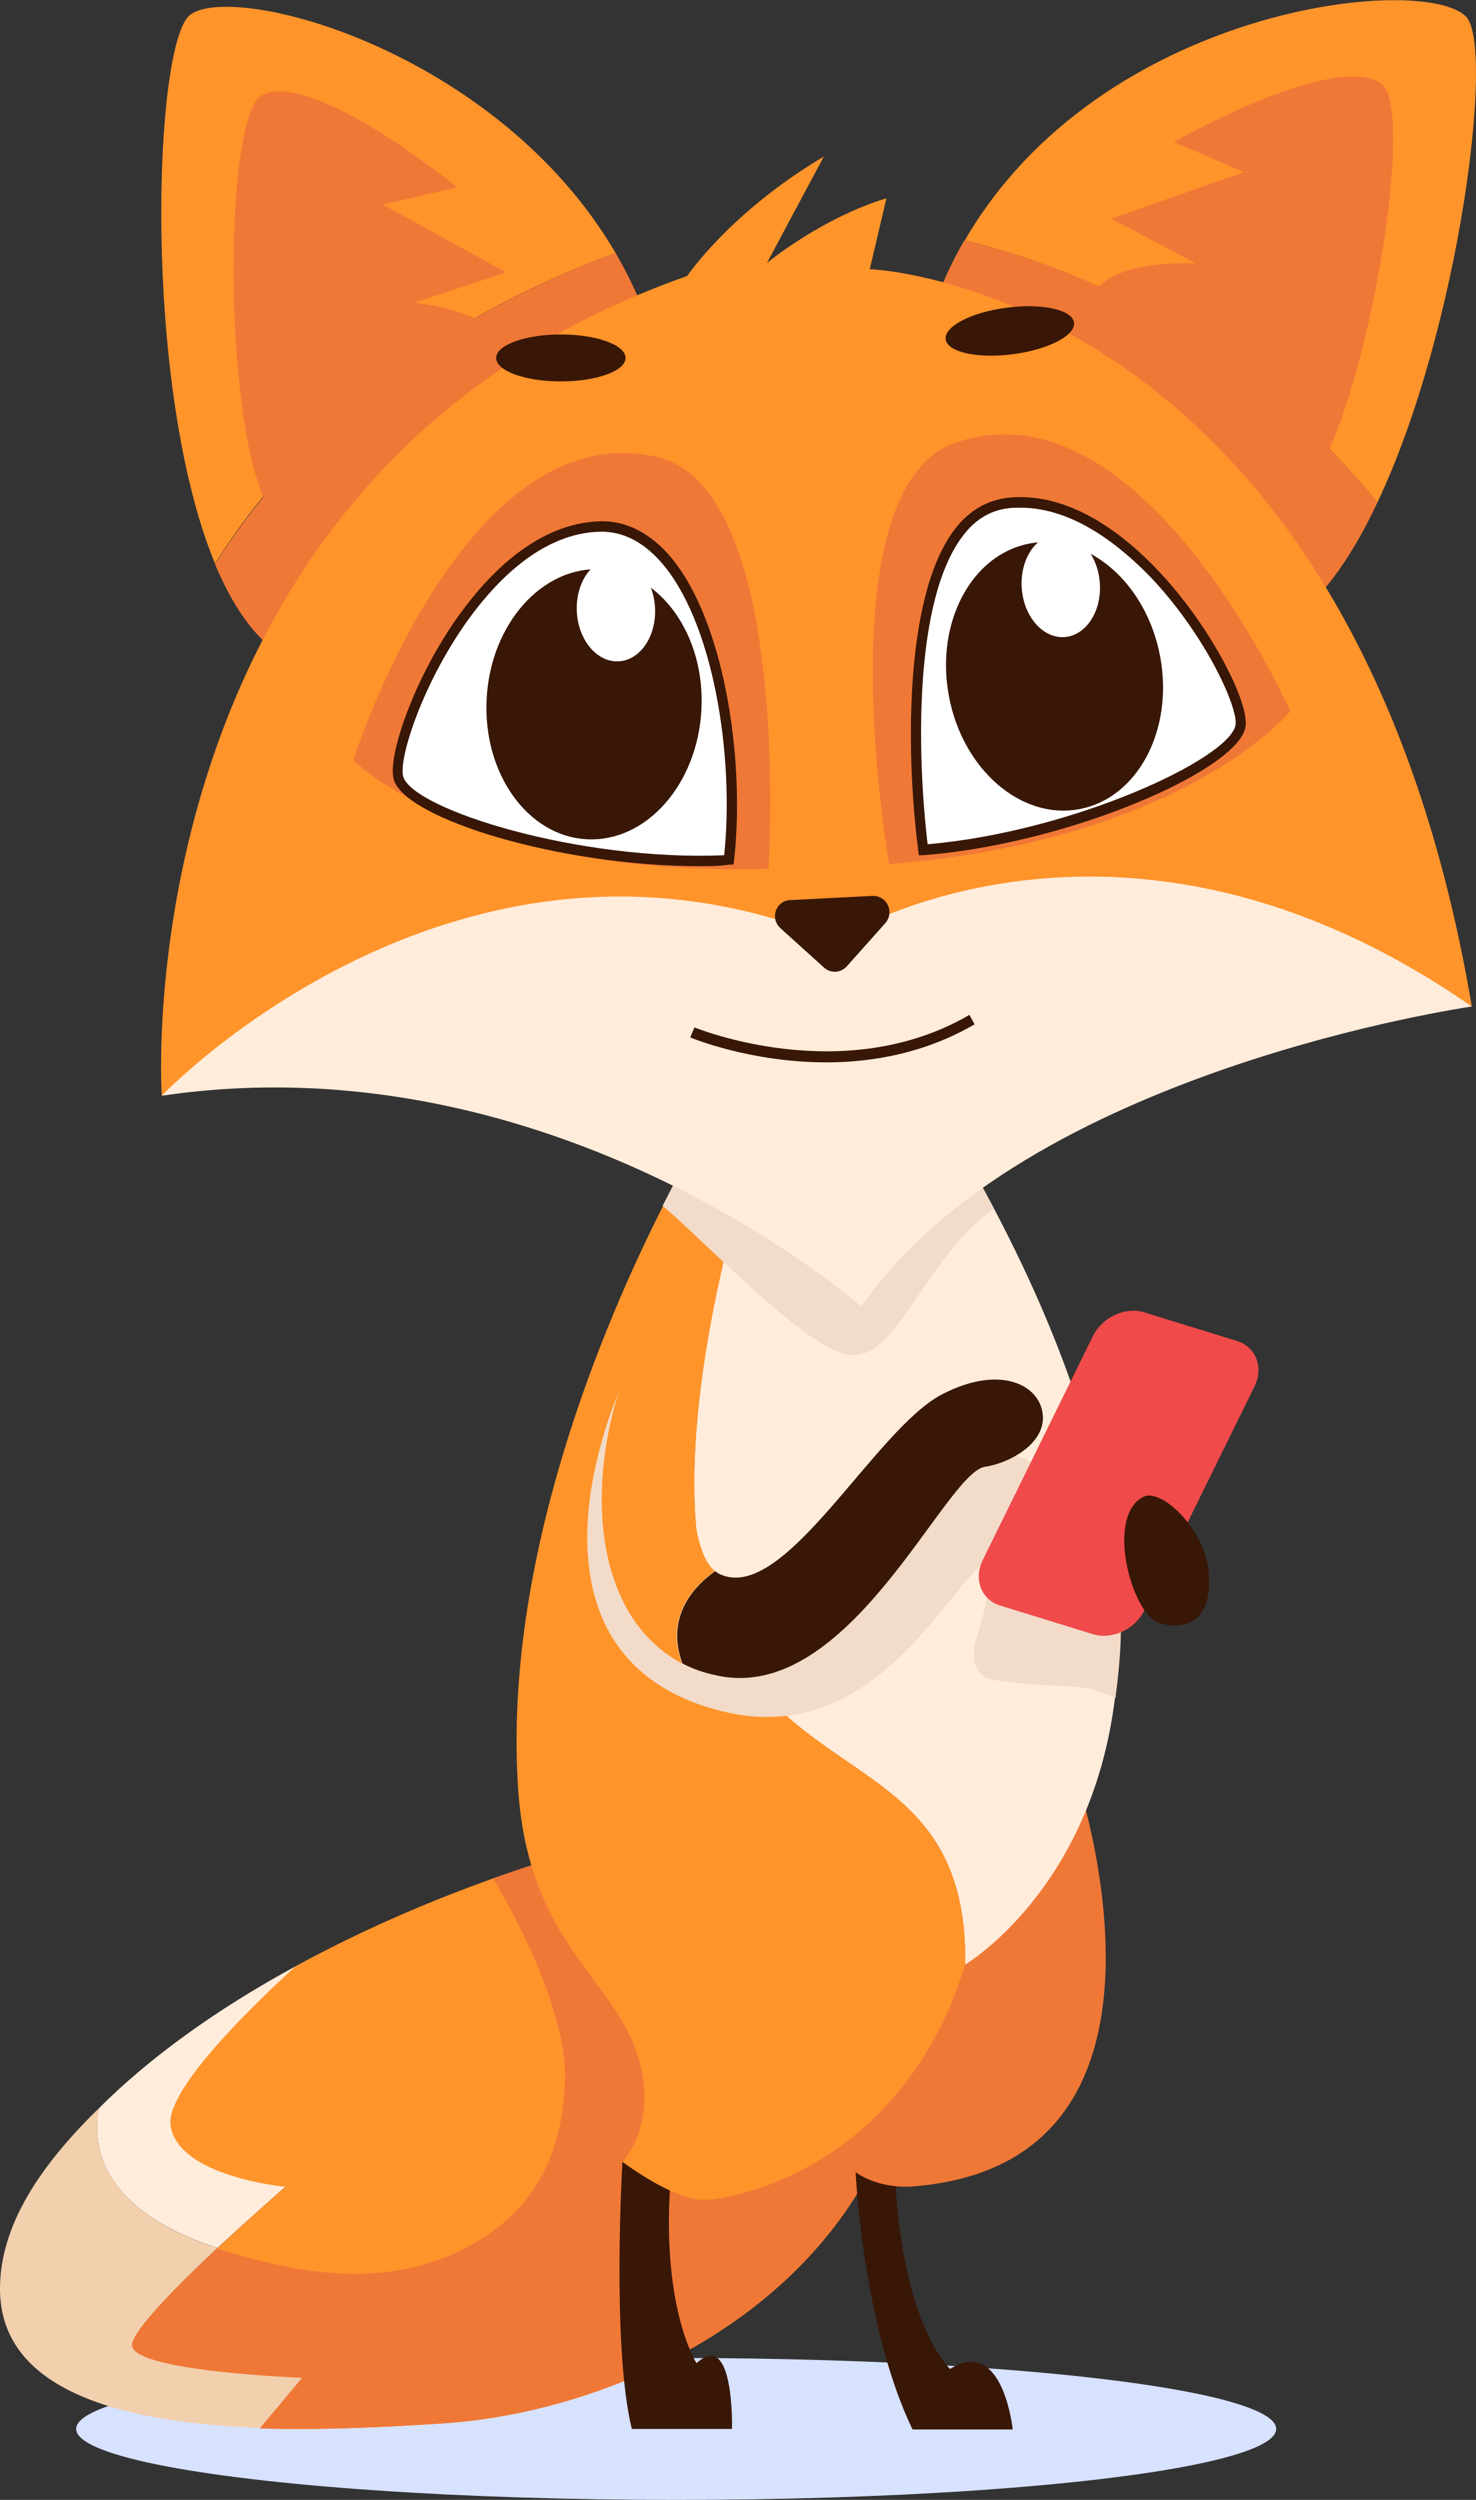 <?xml version="1.0" encoding="utf-8"?>
<!-- Generator: Adobe Illustrator 17.1.0, SVG Export Plug-In . SVG Version: 6.00 Build 0)  -->
<!DOCTYPE svg PUBLIC "-//W3C//DTD SVG 1.1//EN" "http://www.w3.org/Graphics/SVG/1.1/DTD/svg11.dtd">
<svg version="1.1" id="Layer_1" xmlns="http://www.w3.org/2000/svg" xmlns:xlink="http://www.w3.org/1999/xlink" x="0px" y="0px"
	 width="282.9px" height="479.1px" viewBox="0 0 282.9 479.1" enable-background="new 0 0 282.9 479.1" xml:space="preserve">
<rect x="0" y="0" width="282.9" height="479.1" fill="#333333" stroke="none"/>
<g>
	<ellipse fill="#D7E2FF" cx="129.6" cy="465.5" rx="115" ry="13.6"/>
	<g>
		<path fill="#FFECDB" d="M54.8,419c0,0-6.3,5.5-13.1,11.8c-14.4-4.5-23.3-12.7-23.1-23.3c0-1.2,0.1-2.3,0.4-3.5
			c9.4-9.4,22.2-18.8,37.9-27.3c-10.3,9.5-25,24.2-24,30.6C34.3,417.1,54.8,419,54.8,419z"/>
		<path fill="#FF942A" d="M168.6,412.4c-15.4,33.4-53.6,50.3-84.6,52.1c-8,0.5-20.9,1.3-34.2,0.9l8.1-9.7c0,0-33.1-1.2-32.6-6.4
			c0.5-5.2,29.4-30.2,29.4-30.2s-20.5-1.9-22-11.7c-1-6.4,13.7-21.2,24-30.6c27.1-14.8,62.8-27.2,104.9-32.9
			C161.8,343.8,190.3,365.4,168.6,412.4z"/>
		<path fill="#F2D0AD" d="M19,404c-0.2,1.2-0.4,2.3-0.4,3.5c-0.2,10.6,8.8,18.9,23.1,23.3c-7.7,7.2-16,15.6-16.3,18.4
			c-0.5,5.2,32.6,6.4,32.6,6.4l-8.1,9.7c-24.4-0.9-50.1-6.2-49.9-26.9C0.1,428.7,5,417.6,19,404z"/>
		<path fill="#F07837" d="M168.6,412.4c-15.4,33.4-53.6,50.3-84.6,52.1c-8,0.5-20.9,1.3-34.2,0.9l8.1-9.7c0,0-33.1-1.2-32.6-6.4
			c0.3-2.8,8.6-11.2,16.3-18.4c12.7,4,30.7,8.6,47.5,0c15.2-7.8,18.7-20.6,19.2-32c0.6-15.6-13.8-38.9-13.8-38.9
			c19.9-7.1,42.4-12.8,67.2-16.1C161.8,343.8,190.3,365.4,168.6,412.4z"/>
	</g>
	<path fill="#381706" d="M164,416.3c0,0,1.3,29.3,10.9,49.3h19.2c0,0-1.8-17.9-12-11.6c0,0-9.4-8.4-10.6-38.2L164,416.3z"/>
	<path fill="#F07837" d="M205.3,337.2c0,0,27.7,77.1-30.1,81.8c-7,0.6-11.2-2.7-11.2-2.7s14-17.6-3.6-45.6L205.3,337.2z"/>
	<path fill="#FFECDB" d="M213.7,325.4c-4.5,36.8-28.7,51.1-28.7,51.1c0.6-41-34.5-33.1-48-67.1c-7.1-18-3.4-45.6,1.6-67.6
		c2.3-9.9,4.8-18.6,6.8-24.9h36.9c3,5.1,5.7,10,8.2,14.7c7.8,14.8,13.3,28.2,17.1,40.4C214.2,293.5,215.4,311.1,213.7,325.4z"/>
	<path fill="#381706" d="M119.3,414.3c0,0-2.1,35.3,1.8,51.2h19.2c0,0,0.5-19.3-6.8-12.6c0,0-7.2-11.1-4.8-37.2L119.3,414.3z"/>
	<path fill="#FF942A" d="M185,376.5c-11.9,38.8-44.2,45.1-50.2,45.1c-5.9,0-15.5-7.3-15.5-7.3s5.3-5.3,4-15.7
		c-2.5-18.5-21.9-23.6-24-55.9c-2.9-43.9,16.5-89.3,27.8-111.6c4.5-9,7.8-14.2,7.8-14.2h10.6c-2,6.3-4.5,15-6.8,24.9
		c-5.1,22-8.8,49.7-1.6,67.6C150.5,343.4,185.6,335.4,185,376.5z"/>
	<path fill="#F2DBC9" d="M190.5,231.6c-13.3,9.7-18.2,28.1-26.9,28.1c-5.6,0-15.9-9.4-25-17.9c-4.4-4.1-8.4-8-11.6-10.7
		c4.5-9,7.8-14.2,7.8-14.2h47.4C185.2,221.9,188,226.8,190.5,231.6z"/>
	<g>
		<path fill="#FFECDB" d="M282.1,192.9c0,0-85.8,12.2-117,57.5c0,0-58.4-51.6-134.1-40.4c0,0,55.8-71.2,129.1-29.7
			C160.1,180.2,208.8,134.6,282.1,192.9z"/>
		<g>
			<path fill="#FF942A" d="M264,96.3c-27.7-33.7-60.6-45.8-79.1-50.2c26-44.9,87.9-51.3,96.1-42.9C286.5,8.8,279.8,62.9,264,96.3z"
				/>
			<path fill="#F07837" d="M264.8,16.1c7.6,5.4-5.7,78.3-18.3,80.4c-12.6,2-38.1-28.6-37.4-37.9c0.7-9.3,20.1-8.1,20.1-8.1
				l-16.2-8.6l25.4-8.9L225,27.2C225,27.2,255.9,9.6,264.8,16.1z"/>
			<path fill="#F07837" d="M264,96.3c-4.6,9.8-10,17.8-16.2,22.2c-12,8.8-36.9,0.6-57.4-17.2c-9.1-8-18-28.6-11.8-41.6
				c1.7-4.9,3.8-9.4,6.2-13.6C203.4,50.4,236.3,62.6,264,96.3z"/>
		</g>
		<g>
			<path fill="#FF942A" d="M118,48.5c-38.1,14-62,36.2-76.8,59.5C27.2,74.1,29.4,7.9,36.5,2.8C45.1-3.5,95.3,9.7,118,48.5z"/>
			<path fill="#F07837" d="M50.3,18.2c-8.4,4.1-7.5,78.2,4.5,82.3c12.1,4.1,42.3-21.9,43.2-31.1C98.9,60.1,79.5,58,79.5,58L97,52.2
				l-23.6-13l14.2-3.3C87.6,35.9,60.2,13.4,50.3,18.2z"/>
			<path fill="#F07837" d="M109.3,114.7c-23.2,14.2-49.1,18.1-59.5,7.4c-3.4-3.5-6.2-8.3-8.6-14C56.1,84.8,79.9,62.5,118,48.5
				c4.6,7.9,8.1,16.9,9.9,27.1C131.9,89.5,119.6,108.3,109.3,114.7z"/>
		</g>
		<path fill="#FF942A" d="M282.1,192.9c-68.1-47.3-122-12.7-122-12.7C87.7,150.3,31,210,31,210s-8-118.9,100.7-157.1
			c0,0,8.3-12.3,26.2-22.9L147,50.4c0.6-0.5,10.7-8.7,22.9-12.4l-3.2,13.6C166.7,51.5,258.8,55.3,282.1,192.9z"/>
		<path fill="#F07837" d="M147.3,166.5c0,0,4.7-72.8-21.3-78.9c-37.1-8.7-58.3,58.1-58.3,58.1S90.3,168.2,147.3,166.5z"/>
		<path fill="#F07837" d="M170.4,165.6c0,0-12.5-71.8,12.6-80.7c35.9-12.7,64.3,51.4,64.3,51.4S227.3,161,170.4,165.6z"/>
		<path fill="#381706" d="M151.5,172.5l15.7-0.8c2.8-0.1,4.3,3.1,2.5,5.2l-7.4,8.3c-1.2,1.3-3.1,1.4-4.4,0.2l-8.3-7.5
			C147.5,176,148.7,172.6,151.5,172.5z"/>
		<g>
			<defs>
				<path id="SVGID_1_" d="M139.7,164.9c2.8-25.2-5-64.3-24.6-63.9c-24.2,0.4-40.8,41.7-38.7,48.3
					C78.7,156.5,111.7,166.3,139.7,164.9z"/>
			</defs>
			<use xlink:href="#SVGID_1_"  overflow="visible" fill="#FFFFFF"/>
			<clipPath id="SVGID_2_">
				<use xlink:href="#SVGID_1_"  overflow="visible"/>
			</clipPath>
			
				<ellipse transform="matrix(0.999 5.503460e-002 -5.503460e-002 0.999 7.595 -6.057)" clip-path="url(#SVGID_2_)" fill="#381706" cx="113.8" cy="134.9" rx="20.6" ry="25.9"/>
		</g>
		<g>
			<path fill="#381706" d="M134.1,166c-26.7,0-56.2-9-58.6-16.5c-1.4-4.4,4-19.8,12.4-31.5c5.8-8.1,15.2-17.8,27.2-18.1
				c4.7-0.1,9,2,12.8,6.1c10.8,11.9,15,39.3,12.8,58.9l-0.1,0.8l-0.8,0C137.9,166,136,166,134.1,166z M115.3,101.9
				c-0.1,0-0.2,0-0.2,0c-11.2,0.2-20.1,9.5-25.6,17.2c-8.8,12.4-13.2,26.7-12.2,29.8c2.1,6.3,33.7,16.2,61.5,15
				c2-19.1-2.1-45.2-12.4-56.5C123.1,103.8,119.4,101.9,115.3,101.9z"/>
		</g>
		<ellipse fill="#381706" cx="107.5" cy="68.6" rx="12.4" ry="4.5"/>
		
			<ellipse transform="matrix(0.999 -5.386493e-002 5.386493e-002 0.999 -6.12 6.527)" fill="#FFFFFF" cx="118" cy="116.8" rx="7.5" ry="9.9"/>
		<g>
			<defs>
				<path id="SVGID_3_" d="M176.9,162.9c-2.8-21.4-3.2-64.3,16.3-66.5c24-2.7,45.8,36,44.5,42.8
					C236.3,146.7,204.8,160.7,176.9,162.9z"/>
			</defs>
			<use xlink:href="#SVGID_3_"  overflow="visible" fill="#FFFFFF"/>
			<clipPath id="SVGID_4_">
				<use xlink:href="#SVGID_3_"  overflow="visible"/>
			</clipPath>
			
				<ellipse transform="matrix(-0.983 0.183 -0.183 -0.983 424.5 220.028)" clip-path="url(#SVGID_4_)" fill="#381706" cx="202.1" cy="129.6" rx="20.6" ry="25.9"/>
		</g>
		<g>
			<path fill="#381706" d="M176.1,163.9l-0.1-0.9c-2.2-16.7-3.1-48.6,7.1-61.7c2.7-3.5,6.1-5.4,10-5.9c11.9-1.3,22.5,7.1,29.3,14.4
				c9.8,10.5,17.2,25.1,16.3,29.6c-1.5,8.2-33.7,22.3-61.7,24.5L176.1,163.9z M195.6,97.3c-0.8,0-1.5,0-2.3,0.1
				c-3.4,0.4-6.3,2.1-8.6,5.1c-9.7,12.4-8.9,42.6-6.9,59.3c27.7-2.4,57.7-16.3,59-22.8c0.6-3.2-5.5-16.8-15.8-27.9
				C214.9,104.7,205.8,97.3,195.6,97.3z"/>
		</g>
		
			<ellipse transform="matrix(-0.992 0.129 -0.129 -0.992 393.796 101.443)" fill="#381706" cx="193.6" cy="63.5" rx="12.4" ry="4.5"/>
		
			<ellipse transform="matrix(-0.997 7.535761e-002 -7.535761e-002 -0.997 414.363 208.772)" fill="#FFFFFF" cx="203.2" cy="112.2" rx="7.5" ry="9.9"/>
		<g>
			<path fill="#381706" d="M158.4,203.6c-14.6,0-26-4.7-26.1-4.8l0.8-1.9c0.3,0.1,28.5,11.7,52.7-2.4l1,1.8
				C177.4,201.8,167.3,203.6,158.4,203.6z"/>
		</g>
	</g>
	<path fill="#F2DBC9" d="M200.8,293.6c1.5-1.4,2.5-3.1,2.5-5c-0.1-6.1-8.9-14-20.4-8.2c-13,6.7-31.2,35-43.6,29.4
		c-0.4-0.2-0.7-0.4-0.9-0.6c-7.9-6.5-8.1-40.3-8.1-40.3V246c-14.9,18.3-34.8,71.9,8.7,82.1c30.8,7.2,44.2-28.4,52-30
		c-1.2,5.9-2.6,12.1-3.7,15.3c-1.5,4.7-0.4,8.1,3.4,8.6c12.7,1.8,16.6,0.2,22.7,3.3c0.1,0,0.3,0.1,0.4,0.1
		C218,293.6,208.6,297.8,200.8,293.6z"/>
	<path fill="#FF942A" d="M130.7,318.8c-3.4-9.2,2.6-15.1,6.3-17.7c-7.9-6.5-3.1-45.4-3.1-45.4l0.2-16.4
		C113.5,260.5,106.4,305.7,130.7,318.8z"/>
	<path fill="#381706" d="M199.9,271.7c-0.1-6.1-7.9-10.4-19.3-4.5c-13,6.7-30.2,40.2-42.6,34.5c-0.4-0.2-0.7-0.4-0.9-0.6
		c-3.7,2.6-9.7,8.5-6.3,17.7c1.9,1,4.1,1.8,6.6,2.3c25.4,5.6,43.7-38.9,51.4-40C193,280.5,199.9,277.1,199.9,271.7z"/>
	<g>
		<path fill="#F04A4A" d="M209.5,313.2l-17.8-5.5c-3.6-1.1-5.1-5-3.4-8.6l21.2-43.1c1.8-3.6,6.2-5.6,9.8-4.5l17.8,5.5
			c3.6,1.1,5.1,5,3.4,8.6l-21.2,43.1C217.5,312.3,213.1,314.3,209.5,313.2z"/>
		<path fill="#F04A4A" d="M224.3,273.4c-1.3,2.7-4.6,4.2-7.2,3.3c-2.7-0.8-3.8-3.7-2.5-6.4c1.3-2.7,4.6-4.2,7.2-3.3
			C224.5,267.9,225.6,270.8,224.3,273.4z"/>
	</g>
	<path fill="#381706" d="M219.3,286.8c-7.6,3.5-2.4,22.8,3,24.3c5.5,1.5,10-0.9,9.4-9.4C231.2,293.2,222.7,285.3,219.3,286.8z"/>
</g>
</svg>
